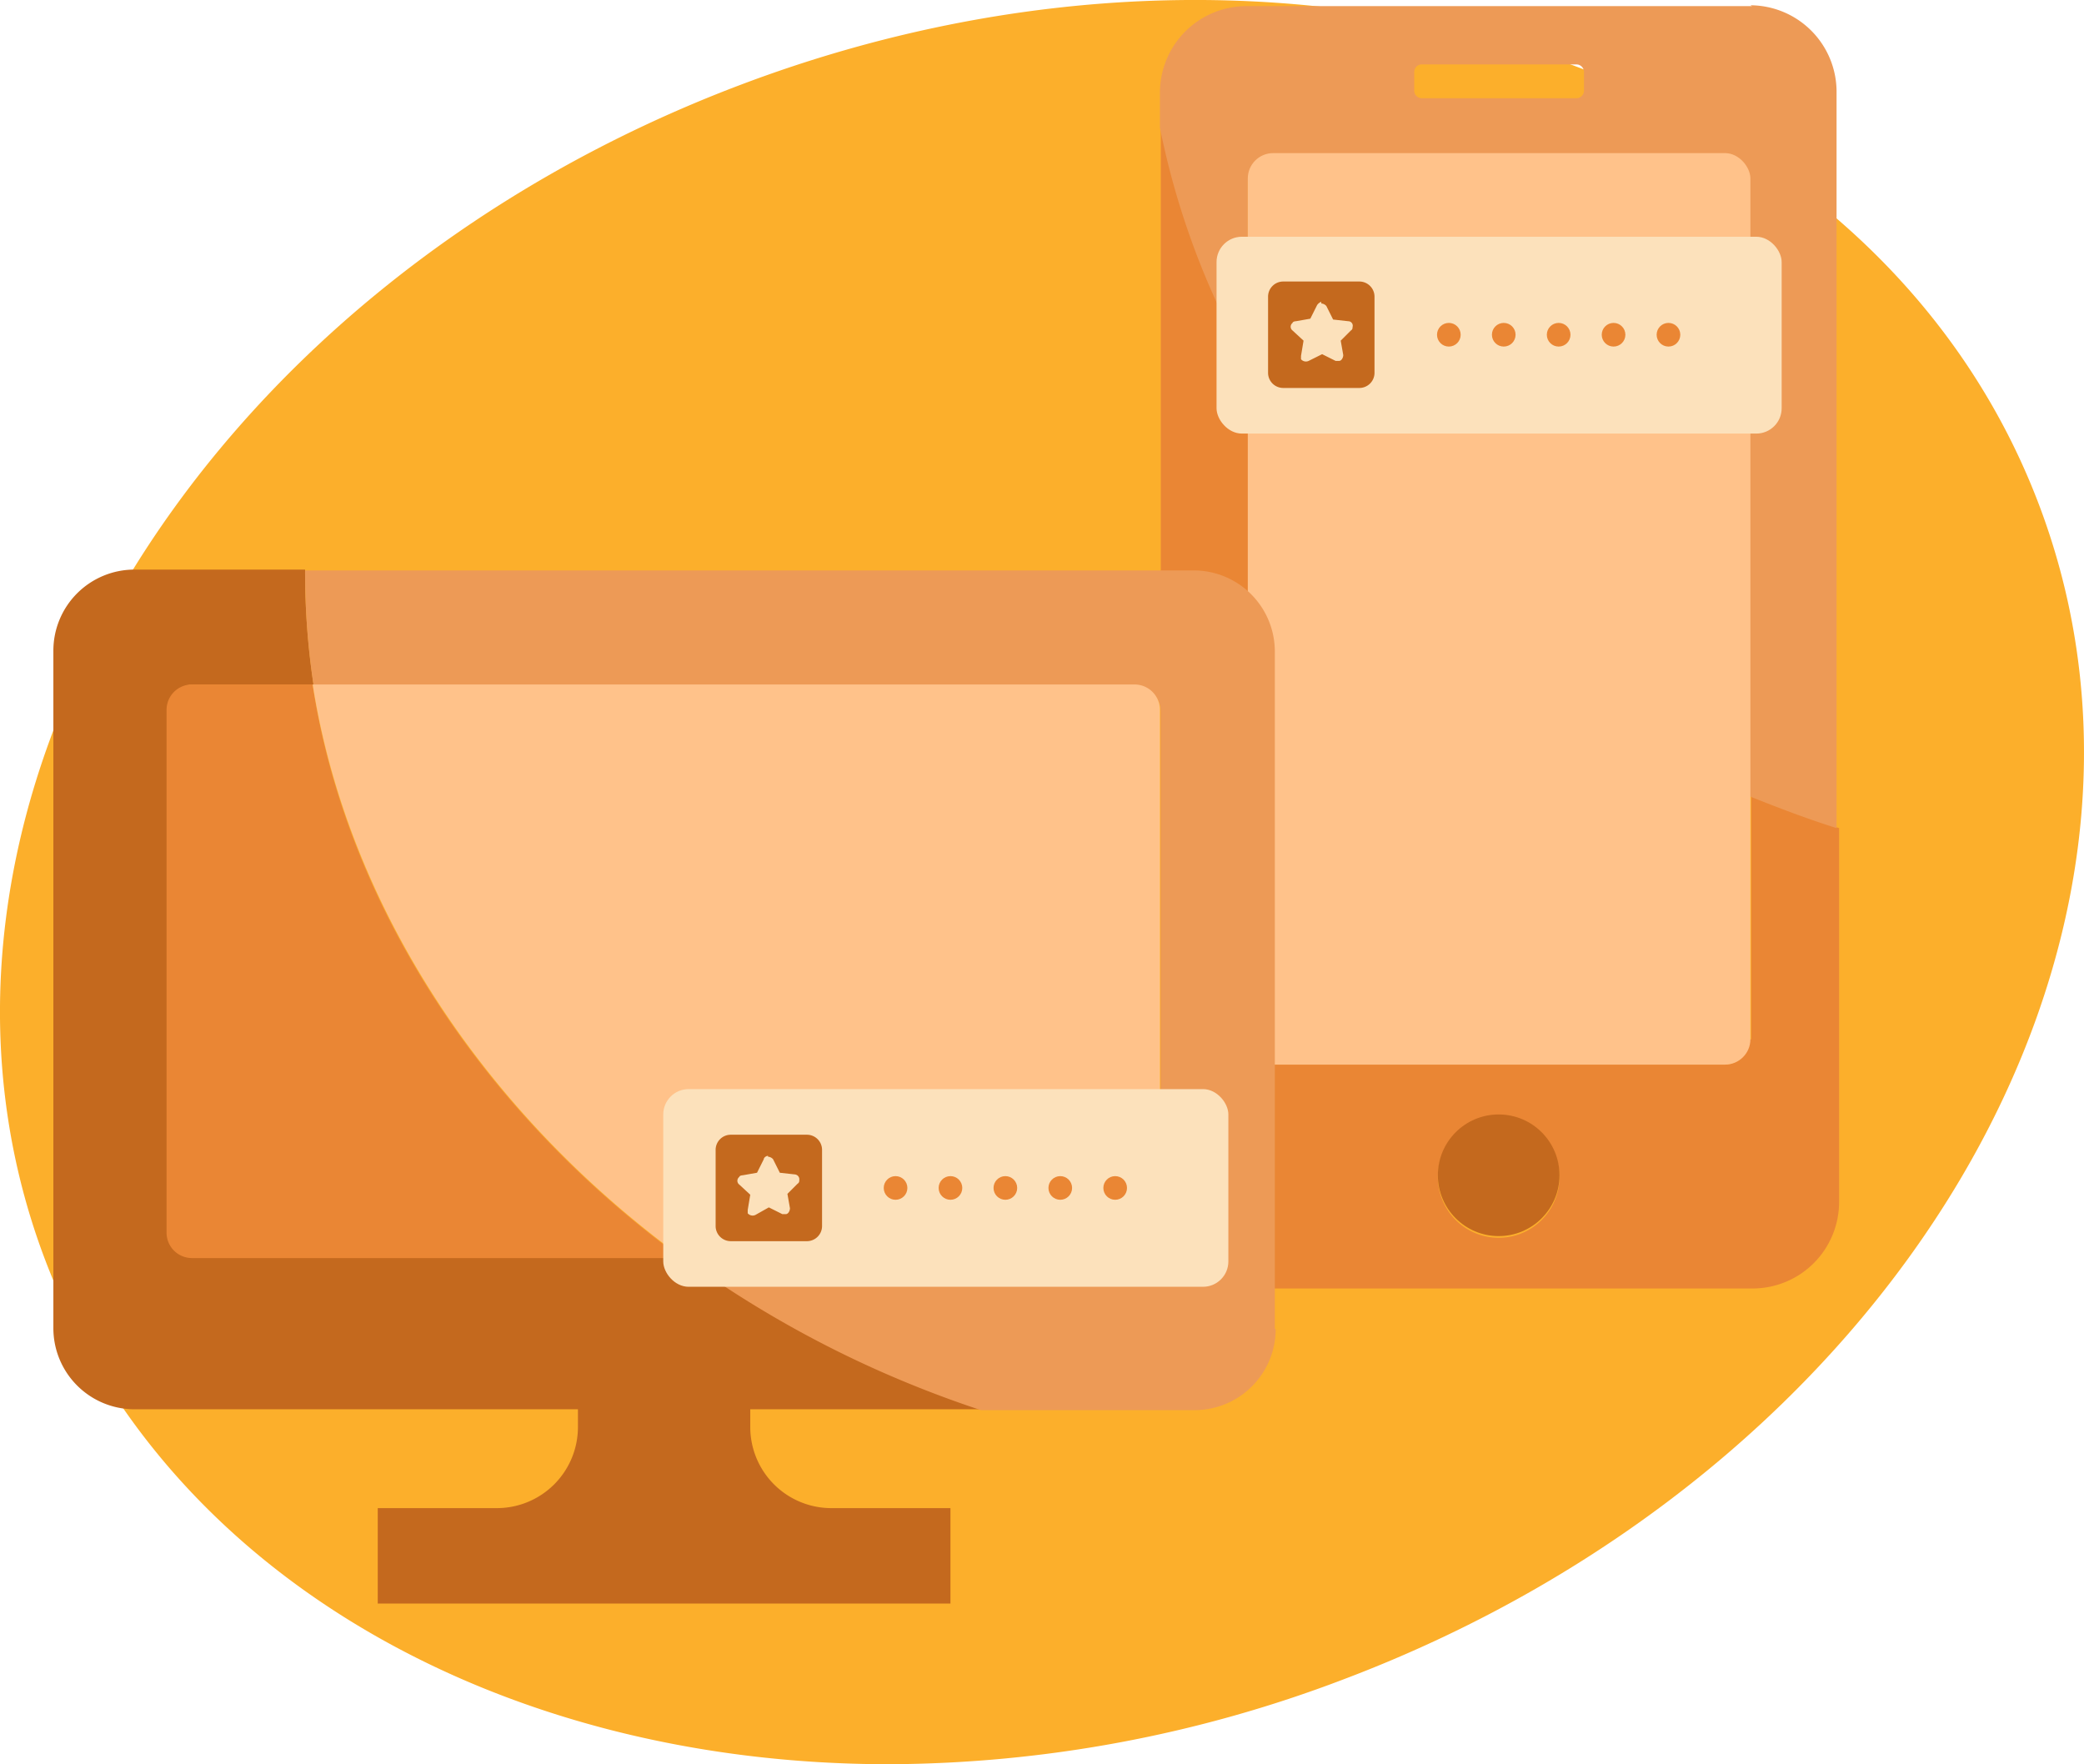 <svg xmlns="http://www.w3.org/2000/svg" viewBox="0 0 246.71 208.841"><path fill="#fcaf2b" d="M5.302 149.027c-19.7-52.128 17.189-114.358 82.387-138.994s134.021-2.35 153.718 49.778-17.189 114.359-82.387 138.996a152.584 152.584 0 0 1-53.783 10.034c-45.715.004-85.681-22.091-99.935-59.814Z"/><g transform="translate(-26.582 -45.675)"><path fill="none" d="M204 177.6a7.2 7.2 0 1 0 0 14.4 7.2 7.2 0 0 0 0-14.4Zm-26.6-5.9h53.3a3.009 3.009 0 0 0 3-3v-28.8c-1.4-.6-2.8-1.2-4.1-1.8-24.7-11.2-43.8-29.1-55.2-49.5v80.1a3.009 3.009 0 0 0 3 3Z"/><path fill="#ea8634" d="M233.7 168.7a3.009 3.009 0 0 1-3 3h-53.3a2.946 2.946 0 0 1-3-3V88.6A92.7 92.7 0 0 1 164 60.7V188a10.243 10.243 0 0 0 10.2 10.2h59.9a10.243 10.243 0 0 0 10.2-10.2v-44.3c-3.5-1.1-7-2.4-10.4-3.8v28.8ZM204 192.2a7.2 7.2 0 1 1 0-14.4 7.2 7.2 0 0 1 0 14.4Z"/><path fill="#ed9a56" d="M234 46.4h-59.9a10.243 10.243 0 0 0-10.2 10.2v4.2a94.419 94.419 0 0 0 10.4 27.9V67.3a3.076 3.076 0 0 1 3-3h53.3a3.076 3.076 0 0 1 3 3v72.6c3.5 1.4 6.9 2.7 10.4 3.8V56.5a10.243 10.243 0 0 0-10.2-10.2Zm-19.9 10a.9.9 0 0 1-.9.9h-18.3a.9.9 0 0 1-.9-.9v-2.2a.9.9 0 0 1 .9-.9h18.3a.9.9 0 0 1 .9.9Z"/><rect width="59.5" height="107.9" fill="#ffc28a" rx="3" transform="translate(174.3 63.8)"/><circle cx="7.2" cy="7.2" r="7.2" fill="#c4691e" transform="translate(196.8 177.6)"/></g><path fill="none" d="M19.818 84.225v61.4a3.159 3.159 0 0 0 3.2 3.2h57.8c-24.1-17.6-39.8-42.4-43.7-67.8h-14.1a3.159 3.159 0 0 0-3.2 3.2Z"/><path fill="#c4691e" d="M80.818 148.825h-57.8a3.159 3.159 0 0 1-3.2-3.2v-61.4a3.159 3.159 0 0 1 3.2-3.2h14.1a88.922 88.922 0 0 1-1-13.6h-20.2a9.6 9.6 0 0 0-9.6 9.6v80.2a9.6 9.6 0 0 0 9.6 9.6h52.5v2.1a9.6 9.6 0 0 1-9.6 9.6h-14.1v11.3h67.8v-11.3h-14.1a9.6 9.6 0 0 1-9.6-9.6v-2.1h27.3c-4.2-1.4-8.5-3.1-12.6-4.9a128.335 128.335 0 0 1-22.6-13.1Z"/><path fill="#ed9a56" d="M150.918 157.325v-80.2a9.6 9.6 0 0 0-9.6-9.6h-105.2a88.922 88.922 0 0 0 1 13.6h97.1a3.159 3.159 0 0 1 3.2 3.2v61.4a3.159 3.159 0 0 1-3.2 3.2h-53.3a128.336 128.336 0 0 0 22.6 13.1 130.809 130.809 0 0 0 12.6 4.9h25.3a9.6 9.6 0 0 0 9.6-9.6Z"/><path fill="#ea8634" d="M37.018 81.025h-14.3a3.009 3.009 0 0 0-3 3v61.9a3.009 3.009 0 0 0 3 3h58c-24.1-17.6-39.8-42.4-43.7-67.8Z"/><path fill="#ffc28a" d="M137.318 145.925v-61.9a3.009 3.009 0 0 0-3-3h-97.3c4 25.4 19.6 50.2 43.7 67.8h53.6a3.009 3.009 0 0 0 3-3Z"/><g transform="translate(-26.582 -45.675)"><rect width="66.9" height="23.4" fill="#fce1bb" rx="3" transform="translate(105.1 174.6)"/><circle cx="1.4" cy="1.4" r="1.4" fill="#ea8634" transform="translate(131.2 184.9)"/><circle cx="1.4" cy="1.4" r="1.4" fill="#ea8634" transform="translate(137.7 184.9)"/><circle cx="1.4" cy="1.4" r="1.4" fill="#ea8634" transform="translate(144.2 184.9)"/><circle cx="1.4" cy="1.4" r="1.4" fill="#ea8634" transform="translate(150.7 184.9)"/><circle cx="1.4" cy="1.4" r="1.4" fill="#ea8634" transform="translate(157.2 184.9)"/><path fill="#c4691e" d="M113.1 180a1.793 1.793 0 0 0-1.8 1.8v9a1.793 1.793 0 0 0 1.8 1.8h9a1.793 1.793 0 0 0 1.8-1.8v-9a1.793 1.793 0 0 0-1.8-1.8Zm4.4 2.6a.864.864 0 0 1 .6.3l.8 1.6 1.8.2a.587.587 0 0 1 .5.7.4.4 0 0 1-.2.4l-1.2 1.2.3 1.7c0 .3-.2.7-.5.7h-.4l-1.6-.8-1.6.9a.765.765 0 0 1-.9-.2v-.4l.3-1.8-1.3-1.2a.561.561 0 0 1 0-.9c0-.1.2-.2.4-.2l1.7-.3.8-1.6c0-.2.3-.4.5-.4Z"/></g><g transform="translate(-26.582 -45.675)"><rect width="66.9" height="23.3" fill="#fce1bb" rx="3" transform="translate(170.6 73.7)"/><circle cx="1.4" cy="1.4" r="1.4" fill="#ea8634" transform="translate(196.7 83.9)"/><circle cx="1.4" cy="1.4" r="1.4" fill="#ea8634" transform="translate(203.2 83.9)"/><circle cx="1.4" cy="1.4" r="1.4" fill="#ea8634" transform="translate(209.7 83.9)"/><circle cx="1.4" cy="1.4" r="1.4" fill="#ea8634" transform="translate(216.2 83.9)"/><circle cx="1.4" cy="1.4" r="1.4" fill="#ea8634" transform="translate(222.7 83.9)"/><path fill="#c4691e" d="M178.5 79a1.793 1.793 0 0 0-1.8 1.8v9a1.793 1.793 0 0 0 1.8 1.8h9a1.793 1.793 0 0 0 1.8-1.8v-9a1.793 1.793 0 0 0-1.8-1.8Zm4.5 2.6a.864.864 0 0 1 .6.3l.8 1.6 1.8.2a.533.533 0 0 1 .5.7.4.4 0 0 1-.2.4l-1.2 1.2.3 1.7c0 .3-.2.7-.5.7h-.4l-1.6-.8-1.6.8a.765.765 0 0 1-.9-.2v-.4l.3-1.8-1.3-1.2a.561.561 0 0 1 0-.9c0-.1.2-.2.4-.2l1.7-.3.8-1.6a1 1 0 0 1 .5-.4Z"/></g></svg>